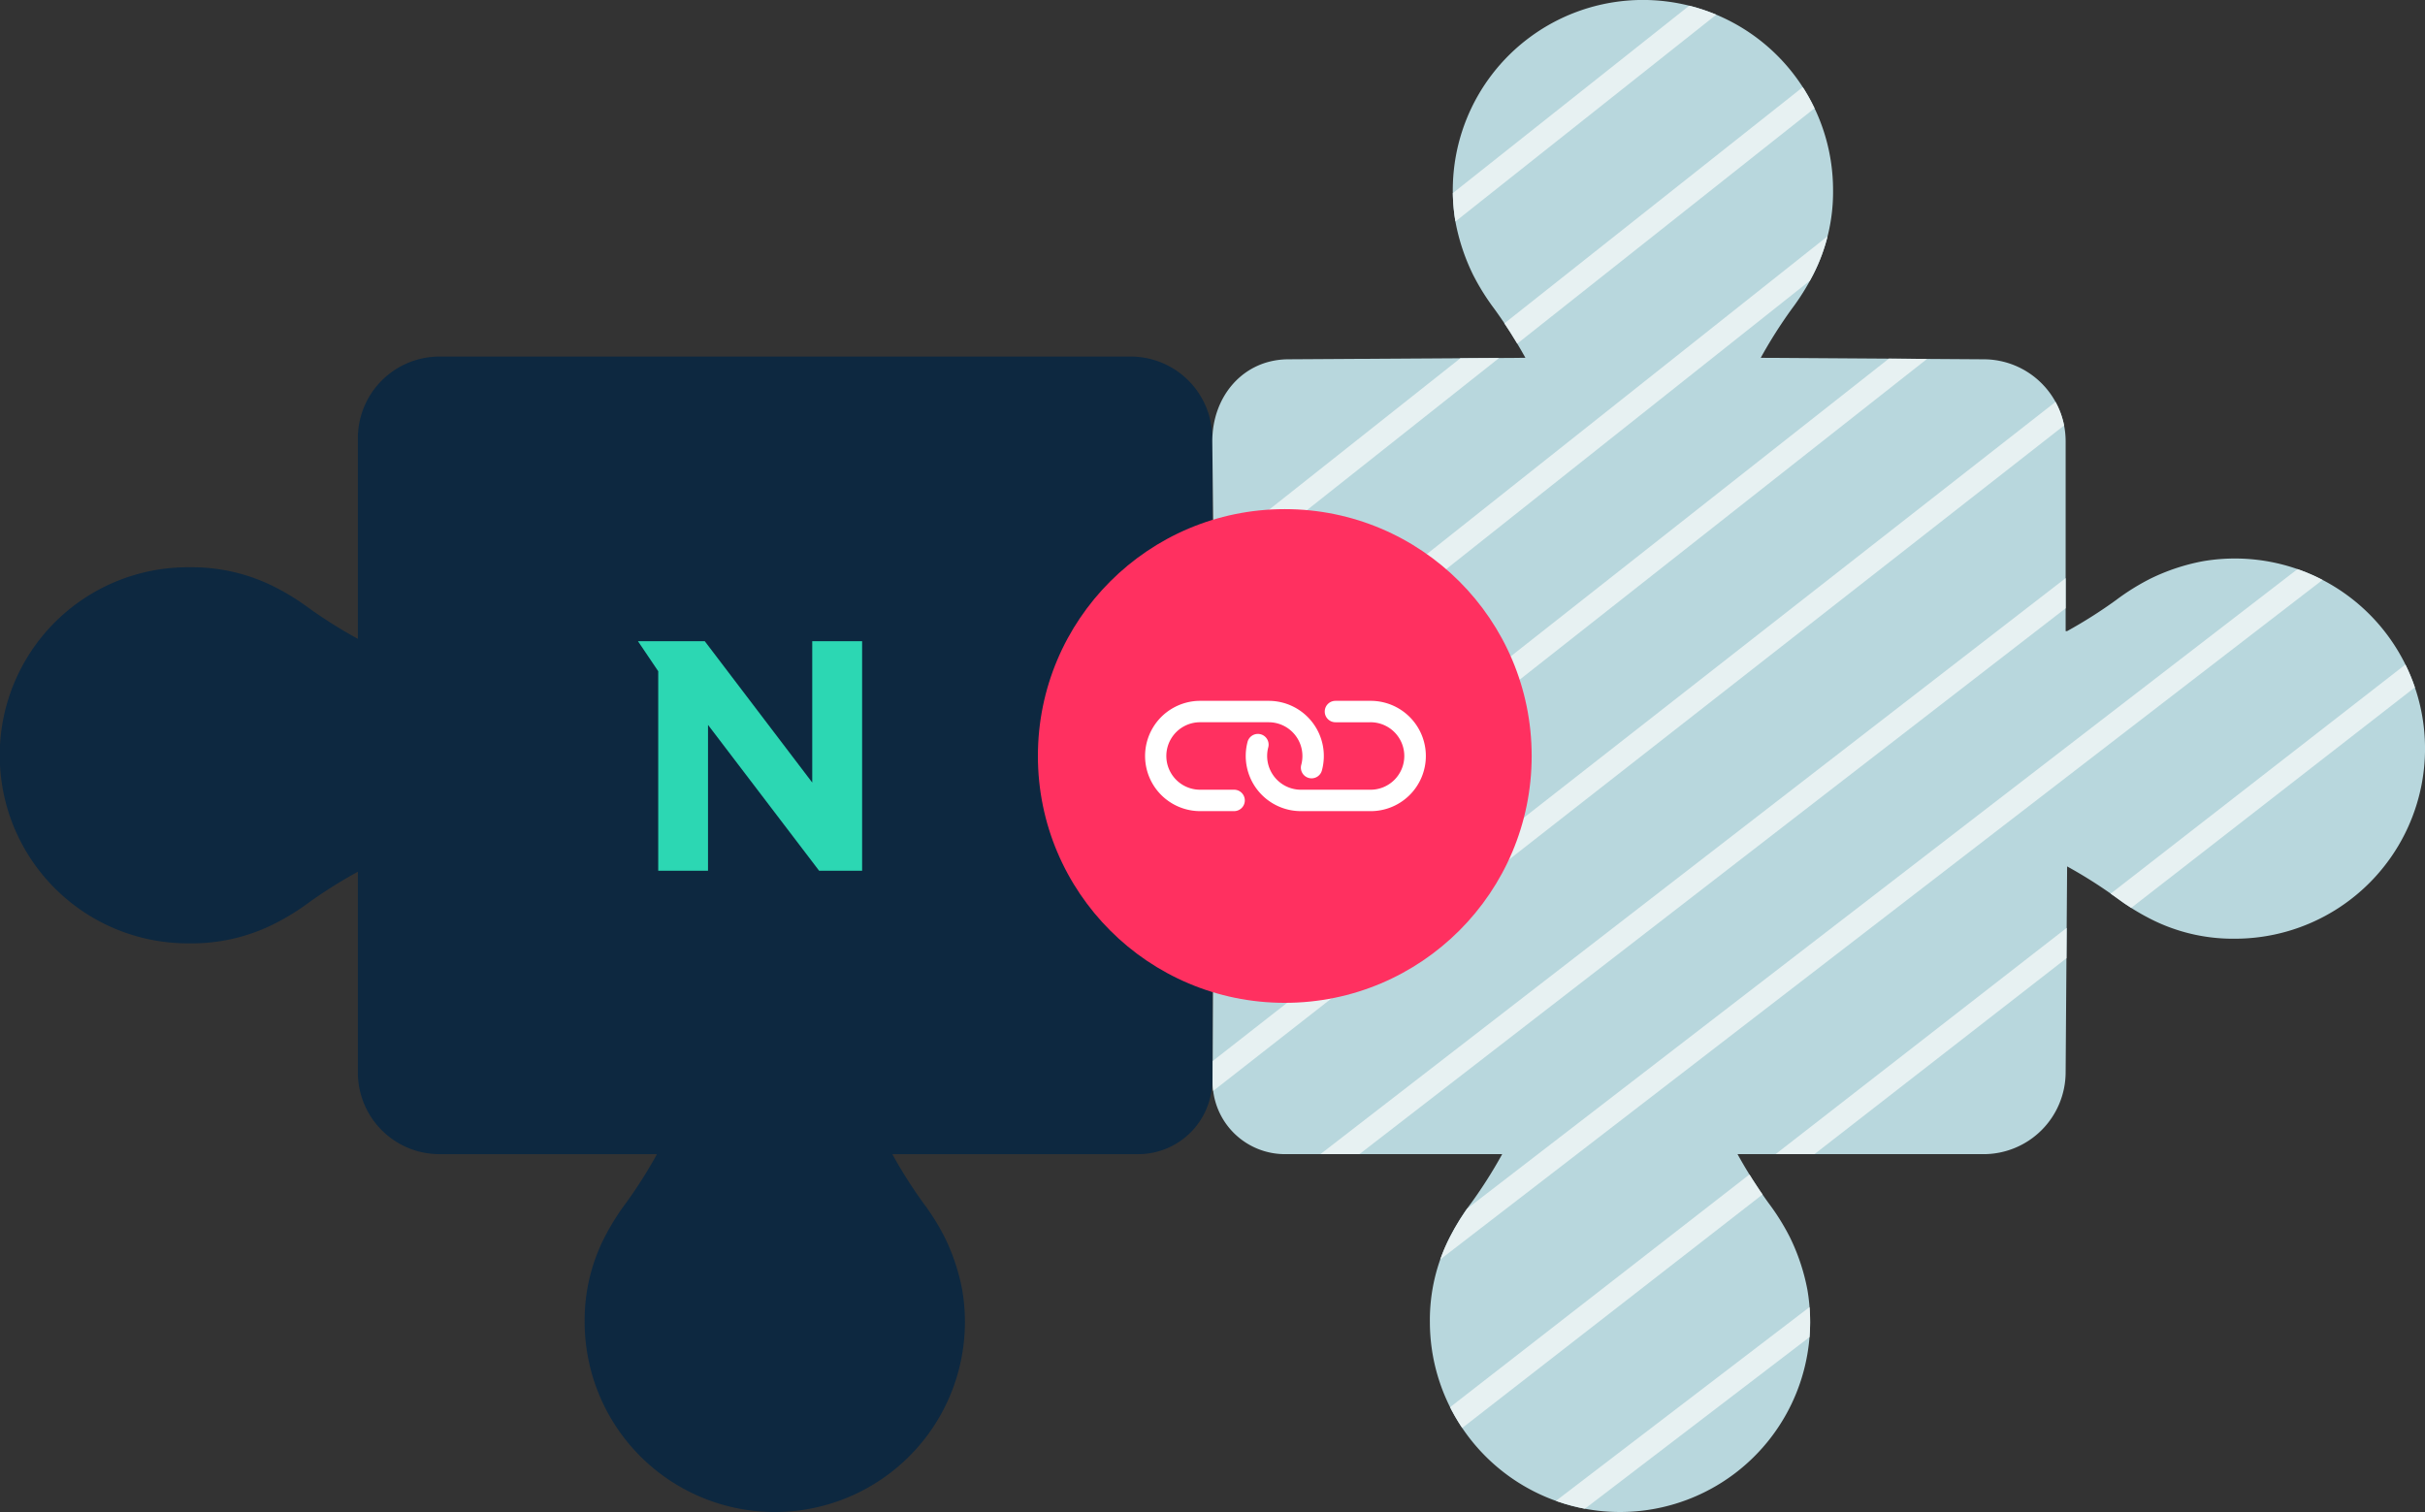<svg id="Layer_1" data-name="Layer 1" xmlns="http://www.w3.org/2000/svg" xmlns:xlink="http://www.w3.org/1999/xlink" width="288.226" height="179.734" viewBox="0 0 288.226 179.734">
  <rect x="0" y="0" width="288.226" height="179.734" fill="#333333" stroke="none"/>
  <defs>
    <clipPath id="clip-path">
      <path d="M144.35,75.969,144.089,52.449c0-5.373,3.708-9.739,9.081-9.739l28.133-.176a55.935,55.935,0,0,0-3.689-5.815,27.532,27.532,0,0,1-2.516-4.025,24.511,24.511,0,0,1-2.099-6.282,22.598,22.598,0,1,1,44.871-3.831,21.567,21.567,0,0,1-2.39,10.116,27.741,27.741,0,0,1-2.515,4.02,56.013,56.013,0,0,0-3.69,5.818L235.771,42.711a9.754,9.754,0,0,1,9.744,9.744v22.566h.176a55.934,55.934,0,0,0,5.815-3.689,27.534,27.534,0,0,1,4.025-2.516,24.511,24.511,0,0,1,6.282-2.099,22.598,22.598,0,1,1,3.831,44.871,21.567,21.567,0,0,1-10.116-2.39,27.74,27.74,0,0,1-4.02-2.515,56.011,56.011,0,0,0-5.818-3.69l-.176,24.462A9.756,9.756,0,0,1,235.771,137.199H206.517a55.935,55.935,0,0,0,3.689,5.815,27.533,27.533,0,0,1,2.516,4.025,24.511,24.511,0,0,1,2.099,6.282,22.598,22.598,0,1,1-44.871,3.831,21.567,21.567,0,0,1,2.39-10.116,27.741,27.741,0,0,1,2.515-4.02,56.012,56.012,0,0,0,3.69-5.818H152.726a8.6,8.6,0,0,1-8.6-8.637Z" style="fill: none"/>
    </clipPath>
  </defs>
  <g>
    <path d="M22.581,67.433A21.744,21.744,0,0,1,32.697,69.798a27.807,27.807,0,0,1,4.02,2.49,56.067,56.067,0,0,0,5.818,3.653V52.032a9.706,9.706,0,0,1,9.744-9.645h82.066a9.705,9.705,0,0,1,9.744,9.645V128.39a8.81,8.81,0,0,1-8.81,8.81h-29.221a55.89,55.89,0,0,0,3.689,5.816,27.561,27.561,0,0,1,2.516,4.025,24.506,24.506,0,0,1,2.1,6.286,22.598,22.598,0,1,1-44.872,3.827,21.568,21.568,0,0,1,2.389-10.116,27.751,27.751,0,0,1,2.515-4.02,56.095,56.095,0,0,0,3.69-5.818H52.279a9.707,9.707,0,0,1-9.744-9.647v-23.924a56.097,56.097,0,0,0-5.815,3.652,27.533,27.533,0,0,1-4.026,2.491,21.716,21.716,0,0,1-10.113,2.367,22.354,22.354,0,1,1,0-44.705Z" style="fill: #0d2840"/>
    <path d="M144.35,75.969,144.089,52.449c0-5.373,3.708-9.739,9.081-9.739l28.133-.176a55.935,55.935,0,0,0-3.689-5.815,27.532,27.532,0,0,1-2.516-4.025,24.511,24.511,0,0,1-2.099-6.282,22.598,22.598,0,1,1,44.871-3.831,21.567,21.567,0,0,1-2.39,10.116,27.741,27.741,0,0,1-2.515,4.02,56.013,56.013,0,0,0-3.69,5.818L235.771,42.711a9.754,9.754,0,0,1,9.744,9.744v22.566h.176a55.934,55.934,0,0,0,5.815-3.689,27.534,27.534,0,0,1,4.025-2.516,24.511,24.511,0,0,1,6.282-2.099,22.598,22.598,0,1,1,3.831,44.871,21.567,21.567,0,0,1-10.116-2.39,27.74,27.74,0,0,1-4.02-2.515,56.011,56.011,0,0,0-5.818-3.69l-.176,24.462A9.756,9.756,0,0,1,235.771,137.199H206.517a55.935,55.935,0,0,0,3.689,5.815,27.533,27.533,0,0,1,2.516,4.025,24.511,24.511,0,0,1,2.099,6.282,22.598,22.598,0,1,1-44.871,3.831,21.567,21.567,0,0,1,2.39-10.116,27.741,27.741,0,0,1,2.515-4.02,56.012,56.012,0,0,0,3.69-5.818H152.726a8.6,8.6,0,0,1-8.6-8.637Z" style="fill: #b8d7dd"/>
    <g style="clip-path: url(#clip-path)">
      <g>
        <path d="M107.571,98.074a1.417,1.417,0,0,1-.872-2.536L227.876-.413a1.417,1.417,0,0,1,1.742,2.237L108.441,97.775A1.41,1.41,0,0,1,107.571,98.074Z" style="fill: #e7f1f2"/>
        <path d="M155.844,39.531a1.417,1.417,0,0,1-.872-2.536l60.315-47.826a1.417,1.417,0,0,1,1.989.248,1.418,1.418,0,0,1-.248,1.989l-60.315,47.826A1.41,1.41,0,0,1,155.844,39.531Z" style="fill: #e7f1f2"/>
        <path d="M117.024,110.796a1.418,1.418,0,0,1-.872-2.536L235.135,13.866a1.417,1.417,0,0,1,1.742,2.235L117.894,110.497A1.41,1.41,0,0,1,117.024,110.796Z" style="fill: #e7f1f2"/>
        <path d="M134.25,116.926a1.417,1.417,0,0,1-.872-2.536l112.807-88.833a1.417,1.417,0,0,1,1.742,2.237l-112.807,88.833A1.41,1.41,0,0,1,134.25,116.926Z" style="fill: #e7f1f2"/>
        <path d="M142.429,130.682a1.417,1.417,0,0,1-.872-2.536L257.982,37.084a1.417,1.417,0,1,1,1.742,2.237l-116.425,91.063A1.41,1.41,0,0,1,142.429,130.682Z" style="fill: #e7f1f2"/>
        <path d="M157.108,140.277a1.417,1.417,0,0,1-.872-2.536l120.259-92.969a1.417,1.417,0,1,1,1.742,2.236L157.978,139.977A1.406,1.406,0,0,1,157.108,140.277Z" style="fill: #e7f1f2"/>
        <path d="M163.627,155.167a1.418,1.418,0,0,1-.872-2.536L280.17,62.184a1.417,1.417,0,1,1,1.742,2.236L164.497,154.867A1.406,1.406,0,0,1,163.627,155.167Z" style="fill: #e7f1f2"/>
        <path d="M166.245,175.24a1.418,1.418,0,0,1-.872-2.536L288.936,76.633a1.417,1.417,0,1,1,1.742,2.236l-123.562,96.071A1.406,1.406,0,0,1,166.245,175.24Z" style="fill: #e7f1f2"/>
        <path d="M175.645,188.711a1.418,1.418,0,0,1-.872-2.536l50.965-38.947a1.417,1.417,0,1,1,1.742,2.236l-50.965,38.947A1.406,1.406,0,0,1,175.645,188.711Z" style="fill: #e7f1f2"/>
      </g>
    </g>
    <circle cx="152.704" cy="89.867" r="29.344" style="fill: #ff3060"/>
    <g>
      <path d="M162.834,96.423h-8.215a6.562,6.562,0,0,1-6.329-8.271,1.273,1.273,0,0,1,2.457.664,4.016,4.016,0,0,0,3.872,5.062h8.215a4.011,4.011,0,1,0,0-8.021h-4.107a1.272,1.272,0,0,1,0-2.545h4.107a6.556,6.556,0,1,1,0,13.111Z" style="fill: #fff"/>
      <path d="M146.681,96.423h-4.107a6.556,6.556,0,0,1,0-13.111h8.215a6.557,6.557,0,0,1,6.328,8.273,1.272,1.272,0,0,1-2.455-.668,4.015,4.015,0,0,0-3.873-5.061h-8.215a4.011,4.011,0,0,0,0,8.021h4.107a1.272,1.272,0,0,1,0,2.545Z" style="fill: #fff"/>
    </g>
    <polygon points="96.54 76.225 96.54 93.025 83.768 76.225 75.828 76.225 78.235 79.794 78.235 103.506 84.152 103.506 84.152 86.17 97.356 103.506 102.468 103.506 102.468 76.225 96.54 76.225" style="fill: #2cd7b3"/>
  </g>
</svg>
